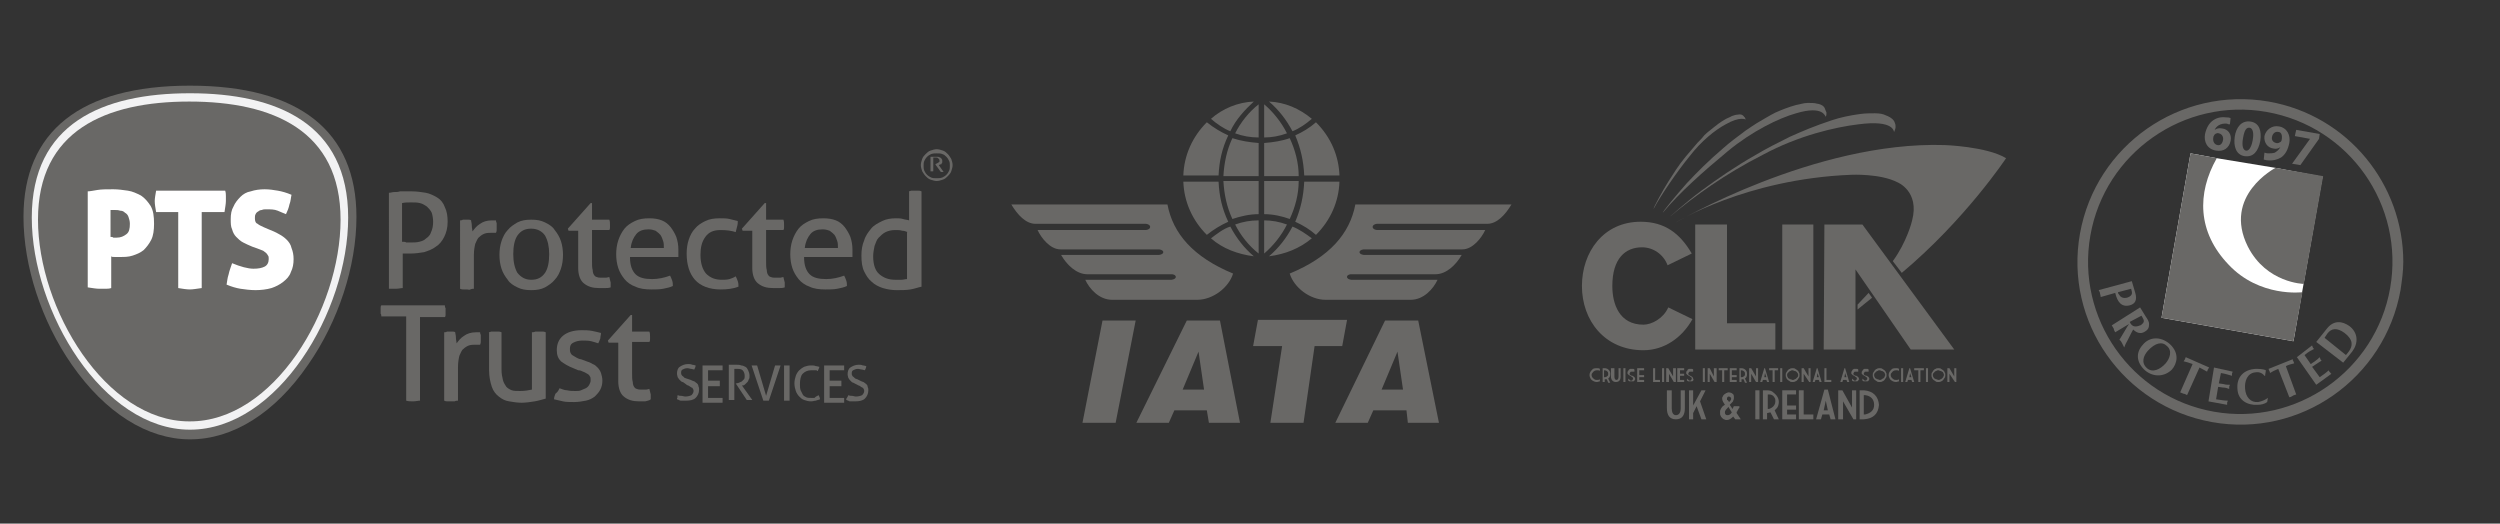 <?xml version="1.0" encoding="utf-8"?>
<!-- Generator: Adobe Illustrator 26.0.3, SVG Export Plug-In . SVG Version: 6.00 Build 0)  -->
<svg version="1.1" id="Layer_1" xmlns="http://www.w3.org/2000/svg" xmlns:xlink="http://www.w3.org/1999/xlink" x="0px" y="0px"
	 viewBox="0 0 361.9 75.8" style="enable-background:new 0 0 361.9 75.8;" xml:space="preserve">
<rect x="0" y="0" width="361.9" height="75.8" fill="#333333" stroke="none"/>
<style type="text/css">
	.st0{fill:#696866;}
	.st1{fill:#FFFFFF;}
	.st2{fill:url(#SVGID_1_);}
	.st3{fill:#F2F2F3;}
</style>
<path class="st0" d="M183,36.7c1.3-1.1,2.5-2.6,3.3-4.2c-1.1-0.4-2.2-0.6-3.3-0.6V36.7z M182.2,36.7c-1.4-1.1-2.6-2.6-3.4-4.2
	c1.1-0.4,2.2-0.6,3.4-0.6V36.7z M183,15.1c1.3,1.1,2.5,2.6,3.3,4.2c-1.1,0.4-2.2,0.6-3.3,0.6V15.1z M182.2,15.1
	c-1.4,1.1-2.6,2.6-3.4,4.2c1.1,0.4,2.2,0.6,3.4,0.6V15.1z M183,31v-4.8h5c0,1.9-0.5,3.8-1.3,5.5C185.6,31.3,184.3,31,183,31
	 M193.9,26.3h-5.1c-0.1,2.1-0.5,3.9-1.3,5.8c1.1,0.5,2.1,1.1,3,1.9C192.6,31.9,193.8,29.2,193.9,26.3 M189.9,34.5
	c-0.8-0.6-1.8-1.3-2.8-1.7c-0.9,1.7-2,3.1-3.4,4.3C186,36.8,188.1,36,189.9,34.5 M182.2,31v-4.8h-5.1c0.1,1.9,0.5,3.8,1.3,5.5
	C179.6,31.3,180.9,31,182.2,31 M171.3,26.3h5.1c0.1,2.1,0.5,3.9,1.4,5.8c-1.1,0.5-2.1,1.1-3.1,1.9C172.6,31.9,171.4,29.2,171.3,26.3
	 M175.3,34.5c0.8-0.6,1.8-1.4,2.8-1.7c0.9,1.7,2,3.1,3.4,4.3C179.2,36.8,177,36,175.3,34.5 M183,20.7v4.8h5c0-1.9-0.5-3.8-1.3-5.5
	C185.6,20.4,184.3,20.6,183,20.7 M193.9,25.4h-5.1c-0.1-2.1-0.5-3.9-1.3-5.8c1.1-0.5,2.1-1.1,3-1.9
	C192.7,19.9,193.8,22.6,193.9,25.4 M189.9,17.2c-0.8,0.7-1.8,1.4-2.8,1.8c-0.9-1.7-2-3.1-3.4-4.3C186,14.8,188.1,15.7,189.9,17.2
	 M182.2,20.7v4.8h-5.1c0.1-1.9,0.5-3.8,1.3-5.5C179.6,20.4,180.9,20.6,182.2,20.7 M171.3,25.4h5.1c0.1-2.1,0.5-3.9,1.4-5.8
	c-1.1-0.5-2.1-1.1-3.1-1.9C172.6,19.8,171.4,22.5,171.3,25.4 M175.3,17.2c0.8,0.7,1.8,1.4,2.8,1.8c0.8-1.7,2.1-3.1,3.4-4.3
	C179.2,14.8,177,15.7,175.3,17.2 M146.4,29.6H169c0.8,4.2,3.7,7.6,9.5,10c-0.6,2-2.9,3.8-5.2,3.8H161c-1.9,0-3.3-1.6-3.9-2.9h12.5
	c0.8-0.1,0.8-0.7,0.1-0.8h-12.3c-1.6,0-3-1.4-3.8-2.8h14.2c0.8-0.1,0.8-0.7,0-0.8h-14.3c-1.5,0-2.8-1.7-3.3-2.8h15.7
	c0.8-0.1,0.8-0.8,0-0.9h-16C148.5,32.4,147.3,31.1,146.4,29.6 M218.8,29.6h-22.6c-0.8,4.2-3.7,7.6-9.5,10c0.6,2,2.9,3.8,5.2,3.8
	h12.3c1.9,0,3.3-1.6,3.9-2.9h-12.5c-0.8-0.1-0.8-0.7-0.1-0.8h12.3c1.6,0,3-1.4,3.8-2.8h-14.2c-0.8-0.1-0.8-0.7,0-0.8h14.3
	c1.5,0,2.8-1.7,3.3-2.8h-15.7c-0.8-0.1-0.8-0.8,0-0.9h16C216.7,32.4,217.9,31.1,218.8,29.6 M193.3,61.2l7.2-14.8h4.8l3,14.8h-4.5
	l-0.2-1.8h-4.8l-0.8,1.8H193.3z M200,56.4h3.1l-0.8-5.5L200,56.4z M183.9,61.2l1.7-11.1h-4.2l0.7-3.8H195l-0.7,3.8h-4l-1.6,11.1
	C188.7,61.2,183.9,61.2,183.9,61.2z M164.5,61.2l7.3-14.8h4.8l2.9,14.8H175l-0.3-1.8H170l-0.8,1.8H164.5z M171.2,56.4h3.1l-0.8-5.5
	L171.2,56.4z M156.7,61.2l2.9-14.8h4.8l-2.9,14.8H156.7z"/>
<polygon class="st1" points="336.2,25.6 329.4,24.3 320.9,22.9 317.1,22.2 312.9,46 332,49.4 "/>
<g>
	<path class="st0" d="M320.9,22.9l-3.8-0.7L312.9,46l19.1,3.4l1.3-7.1c0,0-6.2,0.8-10.7-4C318.1,33.6,318,28,320.9,22.9"/>
	<path class="st0" d="M333.5,41.1c0,0-5.4-0.1-8.1-5.4c-3.7-7.4,4-11.4,4-11.4l6.9,1.2L333.5,41.1z"/>
</g>
<path class="st0" d="M317.3,42.1l0.4,1l-1.2-0.2L317.3,42.1z M314.9,43.5l1,0.2l0.4-0.4l1.7,0.3l0.2,0.5l1,0.2l-1.2-2.6l-1.1-0.2
	L314.9,43.5z"/>
<polygon class="st0" points="319.7,42.4 321.1,42.7 320.8,44.6 321.7,44.7 322,42.8 323.4,43.1 323.5,42.7 319.8,42 "/>
<g>
	<path class="st0" d="M327.5,43.6c-0.3-0.2-0.8-0.4-1.4-0.5s-1.2-0.1-1.5,0c-0.5,0.1-0.8,0.4-0.9,0.8c-0.1,0.4,0.1,0.8,0.5,1.1
		c0.3,0.2,0.8,0.4,1.4,0.5c0.7,0.1,1.2,0.1,1.5,0c0.5-0.1,0.8-0.4,0.9-0.8C328.1,44.2,327.9,43.9,327.5,43.6 M324.8,44.7
		c-0.2-0.2-0.3-0.4-0.2-0.7c0-0.3,0.2-0.4,0.4-0.5c0.2-0.1,0.6-0.1,0.9,0c0.4,0.1,0.7,0.2,0.9,0.4c0.2,0.2,0.3,0.4,0.2,0.7
		c0,0.3-0.2,0.4-0.4,0.5c-0.2,0.1-0.6,0.1-0.9,0C325.3,45,325,44.9,324.8,44.7"/>
</g>
<polygon class="st0" points="328.5,45.9 331.7,46.5 331.8,46.1 329.6,45.7 329.9,43.8 329,43.6 "/>
<g>
	<path class="st0" d="M320.5,59.6c-12-2.1-20-13.6-17.9-25.5c2.1-12,13.6-20,25.5-17.9c12,2.1,20,13.5,17.9,25.5
		S332.4,61.7,320.5,59.6 M301.1,33.8c-2.3,12.8,6.3,25,19.1,27.3c12.8,2.3,25-6.3,27.3-19.1c0.2-1.4,0.4-2.7,0.4-4.1
		c0-11.2-8-21.2-19.5-23.2C315.6,12.5,303.4,21,301.1,33.8"/>
	<path class="st0" d="M306.6,42.3c0,0.2,0.1,0.3,0.2,0.4c0.2,0.4,0.7,0.5,1.1,0.4c0.6-0.2,0.8-0.5,0.7-0.9l-0.1-0.4L306.6,42.3z
		 M304.1,43c0-0.2-0.1-0.4-0.1-0.5c0-0.2-0.1-0.3-0.2-0.5l4.8-1.3l0.5,1.7c0.3,1,0,1.6-0.8,1.8c-1.2,0.3-1.8-0.5-2.1-1.8L304.1,43z"
		/>
	<path class="st0" d="M308.3,46.6c0.3,0.7,0.8,0.8,1.5,0.5c0.1,0,0.2-0.1,0.3-0.2c0.5-0.4,0.1-0.8-0.1-1.2L308.3,46.6z M309.8,44.5
		l0.8,1.3c0.2,0.3,0.5,0.7,0.5,1.1c0,0.5-0.1,0.8-0.6,1.1c-0.6,0.4-1.2,0.2-1.7-0.3c-0.4,0.7-0.7,1.4-1.1,2.1l-0.2,0.5
		c-0.1-0.2-0.2-0.4-0.3-0.6c-0.1-0.2-0.2-0.4-0.4-0.5l0.9-1.5c0.1-0.2,0.3-0.5,0.5-0.8l0,0l-2,1.2c-0.1-0.2-0.2-0.3-0.2-0.5
		c-0.1-0.2-0.2-0.3-0.3-0.5L309.8,44.5z"/>
	<path class="st0" d="M310.9,50.8c-0.6,0.7-1,1.7-0.1,2.5c0.8,0.7,1.9,0.2,2.7-0.7c0.6-0.7,1-1.8,0.2-2.5
		C313,49.4,312,49.6,310.9,50.8 M310.5,53.6c-1.2-1.1-1.4-2.5-0.3-3.7c0.9-1.1,2.5-1.3,3.9-0.1c1.5,1.4,1,2.9,0.3,3.7
		C313.4,54.5,311.8,54.7,310.5,53.6"/>
	<path class="st0" d="M316.6,57.2c-0.2-0.1-0.3-0.2-0.5-0.2c-0.2-0.1-0.3-0.1-0.5-0.2l1.8-4.1c-0.5-0.2-0.9-0.3-1.3-0.4
		c0.1-0.1,0.1-0.2,0.2-0.3c0-0.1,0.1-0.2,0.1-0.3l3.4,1.5c-0.1,0.1-0.1,0.2-0.2,0.3c0,0.1-0.1,0.2-0.1,0.3c-0.4-0.2-0.7-0.4-1.1-0.6
		L316.6,57.2z"/>
	<path class="st0" d="M323.2,53.8c0,0.1-0.1,0.2-0.1,0.3s0,0.2,0,0.3c-0.4-0.1-0.9-0.3-1.6-0.4l-0.3,1.5l0.7,0.1
		c0.3,0.1,0.6,0.1,0.9,0.1c0,0.1-0.1,0.2-0.1,0.3s0,0.2,0,0.3c-0.3-0.1-0.5-0.2-0.9-0.2l-0.7-0.1l-0.3,1.8c0.7,0.1,1.2,0.2,1.7,0.2
		c0,0.1-0.1,0.2-0.1,0.3s0,0.2,0,0.3l-2.7-0.5l0.8-4.9L323.2,53.8z"/>
	<path class="st0" d="M328.3,57.6l-0.1,0.6c-0.4,0.3-0.9,0.4-1.4,0.4c-1.5,0.1-2.8-0.7-2.9-2.2c-0.2-1.9,1-2.9,2.6-3
		c0.5,0,1.1,0,1.5,0.2c0,0.3-0.1,0.5-0.1,0.8h-0.1c-0.3-0.4-0.8-0.6-1.3-0.5c-1.2,0.1-1.6,1.3-1.5,2.4c0.1,1.2,0.8,2,1.9,1.9
		C327.4,58.1,327.9,57.9,328.3,57.6L328.3,57.6z"/>
	<path class="st0" d="M332.4,57.1c-0.2,0.1-0.4,0.1-0.5,0.2c-0.2,0.1-0.3,0.2-0.5,0.2l-1.6-4.1c-0.5,0.2-0.9,0.4-1.2,0.6
		c0-0.1,0-0.2-0.1-0.3c0-0.1-0.1-0.2-0.1-0.3l3.5-1.4c0,0.1,0,0.2,0.1,0.3c0,0.1,0.1,0.2,0.1,0.3c-0.4,0.1-0.8,0.2-1.2,0.4
		L332.4,57.1z"/>
	<path class="st0" d="M334.7,50c0,0.1,0.1,0.2,0.1,0.3c0.1,0.1,0.1,0.2,0.2,0.2c-0.4,0.2-0.8,0.4-1.4,0.9l0.9,1.3l0.6-0.4
		c0.3-0.2,0.5-0.4,0.7-0.6c0,0.1,0.1,0.2,0.1,0.3c0.1,0.1,0.1,0.2,0.2,0.2c-0.2,0.1-0.5,0.3-0.8,0.5l-0.6,0.4l1.1,1.5
		c0.6-0.4,1-0.7,1.3-1c0,0.1,0.1,0.2,0.2,0.3s0.1,0.2,0.2,0.2l-2.2,1.6l-2.8-4L334.7,50z"/>
	<path class="st0" d="M339.6,51.4l0.4-0.5c0.6-0.8,0.7-1.7-0.6-2.7c-1.1-0.8-1.9-0.7-2.5,0.1l-0.4,0.6L339.6,51.4z M336.9,47.5
		c1-1.2,2.2-1,3.2-0.3c1.3,1,1.3,2.5,0.4,3.7l-1.3,1.6l-3.9-3L336.9,47.5z"/>
	<path class="st0" d="M321.8,20.3c0.1-0.4-0.1-0.9-0.6-1c-0.3-0.1-0.6,0.1-0.7,0.3c0,0.1-0.1,0.1-0.1,0.3c-0.1,0.5,0.1,1,0.6,1.1
		C321.4,21.1,321.7,20.8,321.8,20.3 M322.8,18c-0.1,0-0.3,0-0.4-0.1c-1-0.1-1.6,0.4-1.8,0.9l0,0c0.3-0.2,0.6-0.3,1.1-0.2
		c0.8,0.1,1.4,0.8,1.2,1.8c-0.2,1-1,1.6-2.1,1.4c-1.3-0.2-1.8-1.3-1.6-2.4c0.2-0.9,0.6-1.6,1.2-2s1.2-0.5,2-0.4c0.2,0,0.3,0,0.5,0.1
		L322.8,18z"/>
	<path class="st0" d="M324.7,20c-0.2,1.1,0,1.7,0.4,1.8c0.4,0.1,0.8-0.4,1-1.5s0-1.7-0.4-1.8C325.2,18.4,324.9,18.8,324.7,20
		 M327.2,20.4c-0.3,1.5-1,2.4-2.3,2.2c-1.2-0.2-1.6-1.4-1.4-2.8s1-2.4,2.3-2.2S327.4,19,327.2,20.4"/>
	<path class="st0" d="M328.9,19.8c-0.1,0.4,0.1,0.8,0.6,0.9c0.3,0.1,0.5-0.1,0.7-0.2c0-0.1,0.1-0.1,0.1-0.3c0.1-0.5,0-1.1-0.5-1.1
		C329.4,19,329,19.3,328.9,19.8 M327.8,22.1c0.1,0,0.3,0.1,0.5,0.1c0.3,0,0.7,0,1-0.1c0.3-0.2,0.6-0.4,0.8-0.8l0,0
		c-0.3,0.2-0.6,0.3-1,0.2c-0.8-0.1-1.4-0.8-1.3-1.8c0.2-0.9,1.1-1.6,2.1-1.4c1.2,0.2,1.7,1.3,1.5,2.4c-0.2,1-0.6,1.7-1.2,2.1
		c-0.5,0.3-1.2,0.5-2,0.4c-0.2,0-0.4-0.1-0.5-0.1L327.8,22.1z"/>
</g>
<polygon class="st0" points="335.8,19.4 335.7,20.1 333,23.9 331.8,23.7 334.4,20.1 334.4,20.1 332.2,19.7 332.4,18.8 "/>
<radialGradient id="SVGID_1_" cx="27.492" cy="16.216" r="44.325" gradientTransform="matrix(1 0 0 1.06 0 -2.475)" gradientUnits="userSpaceOnUse">
	<stop  offset="0" style="stop-color:#FAB900"/>
	<stop  offset="0.517" style="stop-color:#EF8000"/>
	<stop  offset="1" style="stop-color:#9F2A15"/>
</radialGradient>
<path class="st2" d="M49.3,31.8c0-12.9-9.8-17.1-21.9-17.1c-12.1,0-21.9,4.2-21.9,17.1c0,12.9,9.8,29.2,21.9,29.2
	C39.6,61.1,49.3,44.8,49.3,31.8z"/>
<path class="st0" d="M27.5,12.4c-15.8,0-24.1,6.6-24.1,19c0,7.1,2.6,15.1,7,21.4c4.8,6.9,10.9,10.8,17.1,10.8
	c6.2,0,12.3-3.8,17.1-10.8c4.4-6.3,7-14.3,7-21.4C51.6,19,43.3,12.4,27.5,12.4z"/>
<path class="st3" d="M50.4,31.5c0-13.6-10.3-18-22.9-18c-12.7,0-22.9,4.4-22.9,18c0,13.6,10.3,30.7,22.9,30.7
	C40.2,62.2,50.4,45.1,50.4,31.5z"/>
<path class="st0" d="M49.3,31.8c0-12.9-9.8-17.1-21.9-17.1c-12.1,0-21.9,4.2-21.9,17.1c0,12.9,9.8,29.2,21.9,29.2
	C39.6,61.1,49.3,44.8,49.3,31.8z"/>
<g>
	<path class="st1" d="M12.7,27.7c0.3,0,0.8-0.1,1.4-0.2c0.6-0.1,1.4-0.1,2.3-0.1c0.7,0,1.4,0.1,2.1,0.2c0.7,0.1,1.3,0.4,1.9,0.7
		c0.6,0.4,1,0.9,1.4,1.5c0.4,0.7,0.5,1.5,0.5,2.6c0,0.9-0.1,1.7-0.4,2.3c-0.3,0.6-0.7,1.1-1.1,1.5c-0.5,0.4-1,0.6-1.6,0.8
		c-0.6,0.2-1.2,0.2-1.8,0.2c-0.2,0-0.5,0-0.8,0c-0.3,0-0.4,0-0.5-0.1v4.6c-0.3,0.1-0.6,0.1-0.9,0.1c-0.3,0-0.5,0-0.8,0
		c-0.5,0-1-0.1-1.7-0.2V27.7z M16.1,34.3c0.1,0,0.2,0,0.3,0.1c0.2,0,0.3,0,0.5,0c0.6,0,1-0.2,1.4-0.5c0.4-0.3,0.5-0.8,0.5-1.5
		c0-0.4-0.1-0.7-0.2-1c-0.1-0.3-0.3-0.5-0.5-0.6c-0.2-0.2-0.4-0.3-0.7-0.3c-0.3-0.1-0.5-0.1-0.8-0.1c-0.1,0-0.2,0-0.3,0
		s-0.2,0-0.3,0V34.3z"/>
	<path class="st1" d="M25.9,30.7h-3.3c-0.1-0.6-0.2-1.1-0.2-1.6c0-0.4,0.1-0.9,0.2-1.5h10c0.1,0.3,0.1,0.6,0.1,0.8
		c0,0.2,0,0.5,0,0.7c0,0.4-0.1,0.9-0.2,1.6h-3.3v11c-0.7,0.1-1.3,0.2-1.7,0.2c-0.5,0-1.1-0.1-1.7-0.2V30.7z"/>
	<path class="st1" d="M38.9,33.2c0.5,0.2,1,0.4,1.5,0.7c0.4,0.2,0.8,0.5,1.1,0.8c0.3,0.3,0.6,0.7,0.7,1.2c0.2,0.5,0.3,1,0.3,1.6
		c0,0.7-0.1,1.3-0.4,1.9c-0.2,0.6-0.6,1-1.1,1.4c-0.5,0.4-1.1,0.7-1.7,0.9C38.6,41.9,37.8,42,37,42c-0.8,0-1.5-0.1-2.2-0.2
		c-0.6-0.1-1.3-0.3-2-0.6c0.1-0.5,0.1-0.9,0.3-1.5c0.1-0.5,0.3-1,0.5-1.6c1.2,0.5,2.3,0.8,3.1,0.8c0.7,0,1.2-0.1,1.6-0.3
		c0.4-0.2,0.6-0.6,0.6-1.1c0-0.2,0-0.4-0.1-0.5c-0.1-0.2-0.2-0.3-0.3-0.4c-0.1-0.1-0.3-0.2-0.4-0.3c-0.2-0.1-0.3-0.1-0.5-0.2
		l-1.1-0.4c-0.5-0.2-0.9-0.4-1.3-0.6c-0.4-0.2-0.7-0.5-1-0.8c-0.3-0.3-0.5-0.7-0.6-1.1c-0.2-0.4-0.2-0.9-0.2-1.5
		c0-0.7,0.1-1.3,0.4-1.8c0.2-0.5,0.6-1,1-1.4c0.4-0.4,0.9-0.7,1.5-0.8c0.6-0.2,1.3-0.3,2-0.3c0.7,0,1.3,0.1,1.9,0.2
		c0.6,0.1,1.3,0.3,2,0.6c-0.1,0.4-0.1,0.9-0.3,1.4c-0.1,0.5-0.3,1-0.5,1.4c-0.3-0.1-0.7-0.3-1.2-0.5c-0.5-0.2-1-0.2-1.7-0.2
		c-0.2,0-0.4,0-0.6,0.1c-0.2,0-0.4,0.1-0.5,0.2c-0.2,0.1-0.3,0.2-0.4,0.4c-0.1,0.2-0.1,0.3-0.1,0.6c0,0.4,0.1,0.7,0.4,0.8
		c0.2,0.2,0.5,0.3,0.9,0.5L38.9,33.2z"/>
</g>
<g>
	<path class="st0" d="M56.4,27.9c0.2,0,0.4-0.1,0.7-0.1c0.3,0,0.5,0,0.8-0.1c0.3,0,0.6,0,0.9,0c0.3,0,0.6,0,0.8,0
		c0.7,0,1.4,0.1,2,0.2c0.6,0.1,1.2,0.4,1.7,0.7c0.5,0.3,0.9,0.8,1.1,1.4c0.3,0.6,0.4,1.3,0.4,2.1c0,0.9-0.2,1.6-0.5,2.2
		c-0.3,0.6-0.7,1.1-1.2,1.4c-0.5,0.4-1.1,0.6-1.7,0.8c-0.6,0.1-1.3,0.2-1.9,0.2c-0.2,0-0.5,0-0.6,0c-0.2,0-0.4,0-0.6,0v5
		c-0.3,0-0.6,0.1-1,0.1c-0.2,0-0.3,0-0.5,0c-0.2,0-0.3,0-0.5,0V27.9z M58.3,35c0.2,0,0.4,0,0.5,0.1c0.2,0,0.4,0,0.7,0
		c0.4,0,0.8,0,1.2-0.1c0.4-0.1,0.7-0.2,1-0.5c0.3-0.2,0.6-0.5,0.7-0.9c0.2-0.4,0.3-0.9,0.3-1.5c0-0.5-0.1-1-0.2-1.3
		c-0.2-0.4-0.4-0.6-0.7-0.9c-0.3-0.2-0.6-0.4-1-0.5c-0.4-0.1-0.8-0.1-1.3-0.1c-0.5,0-0.9,0-1.3,0.1V35z"/>
	<path class="st0" d="M66.6,31.9c0.1,0,0.3,0,0.4-0.1c0.1,0,0.3,0,0.4,0s0.3,0,0.4,0c0.1,0,0.3,0,0.4,0.1c0,0.2,0.1,0.4,0.1,0.8
		c0,0.3,0.1,0.6,0.1,0.8c0.3-0.4,0.6-0.8,1.1-1.1c0.4-0.3,1-0.5,1.7-0.5c0.1,0,0.2,0,0.3,0c0.1,0,0.2,0,0.3,0c0,0.1,0,0.2,0.1,0.4
		c0,0.1,0,0.3,0,0.4c0,0.2,0,0.3,0,0.5c0,0.2,0,0.3-0.1,0.5c-0.1,0-0.2,0-0.3,0c-0.1,0-0.2,0-0.3,0c-0.3,0-0.7,0-1,0.1
		c-0.3,0.1-0.6,0.3-0.8,0.5c-0.3,0.2-0.4,0.6-0.6,1c-0.1,0.4-0.2,1-0.2,1.6v4.9c-0.1,0-0.3,0-0.5,0.1s-0.3,0-0.5,0
		c-0.1,0-0.3,0-0.5,0s-0.3,0-0.5-0.1V31.9z"/>
	<path class="st0" d="M76.9,42c-0.8,0-1.4-0.1-2-0.4c-0.6-0.3-1.1-0.6-1.4-1.1c-0.4-0.5-0.7-1-0.9-1.6c-0.2-0.6-0.3-1.3-0.3-2
		c0-0.7,0.1-1.4,0.3-2c0.2-0.6,0.5-1.2,0.9-1.6c0.4-0.5,0.9-0.8,1.4-1.1c0.6-0.3,1.2-0.4,2-0.4c0.8,0,1.4,0.1,2,0.4
		c0.6,0.3,1.1,0.6,1.4,1.1c0.4,0.5,0.7,1,0.9,1.6c0.2,0.6,0.3,1.3,0.3,2c0,0.7-0.1,1.4-0.3,2c-0.2,0.6-0.5,1.2-0.9,1.6
		c-0.4,0.5-0.9,0.8-1.4,1.1C78.3,41.9,77.7,42,76.9,42z M76.9,40.5c0.9,0,1.5-0.3,2-1c0.4-0.6,0.6-1.5,0.6-2.7c0-1.1-0.2-2-0.6-2.7
		c-0.4-0.6-1.1-1-2-1c-0.9,0-1.5,0.3-2,1c-0.4,0.6-0.6,1.5-0.6,2.7c0,1.1,0.2,2,0.6,2.7C75.4,40.1,76,40.5,76.9,40.5z"/>
	<path class="st0" d="M83.8,33.4h-1.5l-0.1-0.3l3.3-3.7h0.2v2.4h2.5c0.1,0.2,0.1,0.5,0.1,0.7c0,0.1,0,0.3,0,0.4c0,0.1,0,0.3-0.1,0.4
		h-2.5v4.5c0,0.5,0,1,0.1,1.3c0,0.3,0.1,0.6,0.2,0.7c0.1,0.2,0.3,0.3,0.4,0.3c0.2,0.1,0.4,0.1,0.7,0.1c0.2,0,0.4,0,0.6,0
		c0.2,0,0.4-0.1,0.5-0.1c0.1,0.3,0.1,0.5,0.2,0.8c0,0.3,0,0.5,0,0.7c-0.3,0.1-0.5,0.1-0.8,0.1c-0.3,0-0.6,0-0.9,0
		c-0.9,0-1.6-0.2-2.2-0.7c-0.5-0.4-0.8-1.2-0.8-2.2V33.4z"/>
	<path class="st0" d="M91.2,37.3c0,1.1,0.3,1.9,0.8,2.4c0.5,0.5,1.3,0.7,2.4,0.7c0.9,0,1.8-0.2,2.6-0.5c0.1,0.2,0.2,0.4,0.3,0.7
		c0.1,0.3,0.1,0.5,0.1,0.8c-0.4,0.2-0.9,0.3-1.4,0.4c-0.5,0.1-1.1,0.1-1.7,0.1c-0.9,0-1.7-0.1-2.3-0.4c-0.6-0.2-1.2-0.6-1.6-1.1
		c-0.4-0.5-0.7-1-0.9-1.6c-0.2-0.6-0.3-1.3-0.3-2c0-0.7,0.1-1.4,0.3-2c0.2-0.6,0.5-1.2,0.9-1.7c0.4-0.5,0.9-0.8,1.5-1.1
		c0.6-0.3,1.3-0.4,2.1-0.4c0.7,0,1.3,0.1,1.8,0.3c0.5,0.2,0.9,0.5,1.3,1c0.3,0.4,0.6,0.9,0.8,1.4c0.2,0.6,0.3,1.2,0.3,1.8
		c0,0.2,0,0.4,0,0.6c0,0.2,0,0.4,0,0.5H91.2z M96.1,35.9c0-0.4,0-0.7-0.1-1c-0.1-0.3-0.2-0.6-0.4-0.9c-0.2-0.2-0.4-0.4-0.7-0.6
		c-0.3-0.1-0.6-0.2-1-0.2c-0.8,0-1.4,0.2-1.8,0.7c-0.4,0.5-0.7,1.1-0.8,2H96.1z"/>
	<path class="st0" d="M106.5,40c0.1,0.2,0.2,0.4,0.3,0.7c0.1,0.3,0.1,0.5,0.1,0.8c-0.8,0.3-1.6,0.4-2.6,0.4c-1.6,0-2.9-0.5-3.7-1.4
		c-0.8-0.9-1.2-2.2-1.2-3.8c0-0.7,0.1-1.4,0.3-2c0.2-0.6,0.5-1.2,0.9-1.6c0.4-0.5,0.9-0.8,1.5-1.1c0.6-0.3,1.3-0.4,2.1-0.4
		c0.5,0,1,0,1.4,0.1c0.4,0.1,0.8,0.2,1.2,0.3c0,0.2,0,0.5-0.1,0.8c-0.1,0.3-0.1,0.5-0.2,0.8c-0.6-0.2-1.3-0.3-2.2-0.3
		c-1,0-1.7,0.3-2.2,1c-0.5,0.7-0.7,1.5-0.7,2.6c0,1.2,0.3,2.1,0.8,2.7c0.6,0.6,1.3,0.9,2.3,0.9c0.4,0,0.7,0,1.1-0.1
		C105.9,40.3,106.2,40.2,106.5,40z"/>
	<path class="st0" d="M109,33.4h-1.5l-0.1-0.3l3.3-3.7h0.2v2.4h2.5c0.1,0.2,0.1,0.5,0.1,0.7c0,0.1,0,0.3,0,0.4c0,0.1,0,0.3-0.1,0.4
		h-2.5v4.5c0,0.5,0,1,0.1,1.3c0,0.3,0.1,0.6,0.2,0.7c0.1,0.2,0.3,0.3,0.4,0.3c0.2,0.1,0.4,0.1,0.7,0.1c0.2,0,0.4,0,0.6,0
		c0.2,0,0.4-0.1,0.5-0.1c0.1,0.3,0.1,0.5,0.2,0.8c0,0.3,0,0.5,0,0.7c-0.3,0.1-0.5,0.1-0.8,0.1c-0.3,0-0.6,0-0.9,0
		c-0.9,0-1.6-0.2-2.2-0.7c-0.5-0.4-0.8-1.2-0.8-2.2V33.4z"/>
	<path class="st0" d="M116.4,37.3c0,1.1,0.3,1.9,0.8,2.4c0.5,0.5,1.3,0.7,2.4,0.7c0.9,0,1.8-0.2,2.6-0.5c0.1,0.2,0.2,0.4,0.3,0.7
		c0.1,0.3,0.1,0.5,0.1,0.8c-0.4,0.2-0.9,0.3-1.4,0.4c-0.5,0.1-1.1,0.1-1.7,0.1c-0.9,0-1.7-0.1-2.3-0.4c-0.6-0.2-1.2-0.6-1.6-1.1
		c-0.4-0.5-0.7-1-0.9-1.6c-0.2-0.6-0.3-1.3-0.3-2c0-0.7,0.1-1.4,0.3-2c0.2-0.6,0.5-1.2,0.9-1.7c0.4-0.5,0.9-0.8,1.5-1.1
		c0.6-0.3,1.3-0.4,2.1-0.4c0.7,0,1.3,0.1,1.8,0.3c0.5,0.2,0.9,0.5,1.3,1c0.3,0.4,0.6,0.9,0.8,1.4c0.2,0.6,0.3,1.2,0.3,1.8
		c0,0.2,0,0.4,0,0.6c0,0.2,0,0.4,0,0.5H116.4z M121.3,35.9c0-0.4,0-0.7-0.1-1c-0.1-0.3-0.2-0.6-0.4-0.9c-0.2-0.2-0.4-0.4-0.7-0.6
		c-0.3-0.1-0.6-0.2-1-0.2c-0.8,0-1.4,0.2-1.8,0.7c-0.4,0.5-0.7,1.1-0.8,2H121.3z"/>
	<path class="st0" d="M131.4,27.7c0.1,0,0.3,0,0.5-0.1c0.2,0,0.3,0,0.5,0c0.1,0,0.3,0,0.5,0c0.2,0,0.3,0,0.5,0.1v13.8
		c-0.5,0.1-1,0.3-1.6,0.4c-0.6,0.1-1.3,0.1-2,0.1c-0.7,0-1.3-0.1-2-0.3c-0.6-0.2-1.2-0.5-1.6-0.9c-0.5-0.4-0.8-0.9-1.1-1.5
		c-0.3-0.6-0.4-1.4-0.4-2.3c0-0.8,0.1-1.5,0.4-2.2c0.2-0.7,0.6-1.2,1-1.7c0.4-0.5,1-0.8,1.6-1.1c0.6-0.3,1.3-0.4,2-0.4
		c0.3,0,0.7,0,1,0.1c0.3,0.1,0.6,0.1,0.9,0.2V27.7z M131.4,33.6c-0.3-0.1-0.5-0.2-0.8-0.2c-0.3-0.1-0.6-0.1-1-0.1
		c-0.5,0-1,0.1-1.4,0.3c-0.4,0.2-0.7,0.5-1,0.8c-0.3,0.3-0.4,0.7-0.6,1.2c-0.1,0.5-0.2,1-0.2,1.5c0,1.2,0.3,2.1,0.9,2.6
		c0.6,0.5,1.3,0.8,2.3,0.8c0.3,0,0.6,0,0.9,0c0.3,0,0.5-0.1,0.8-0.1V33.6z"/>
	<path class="st0" d="M58.8,45.8h-3.6c0-0.1,0-0.3-0.1-0.4c0-0.2,0-0.3,0-0.4c0-0.1,0-0.3,0-0.4s0-0.3,0.1-0.4h9.2
		c0,0.1,0,0.3,0.1,0.4c0,0.1,0,0.3,0,0.4c0,0.1,0,0.3,0,0.5c0,0.2,0,0.3-0.1,0.4h-3.6v12.1c-0.3,0-0.6,0.1-1,0.1c-0.4,0-0.7,0-1-0.1
		V45.8z"/>
	<path class="st0" d="M64.3,48.1c0.1,0,0.3,0,0.4-0.1c0.1,0,0.3,0,0.4,0s0.3,0,0.4,0c0.1,0,0.3,0,0.4,0.1c0,0.2,0.1,0.4,0.1,0.8
		c0,0.3,0.1,0.6,0.1,0.8c0.3-0.4,0.6-0.8,1.1-1.1c0.4-0.3,1-0.5,1.7-0.5c0.1,0,0.2,0,0.3,0c0.1,0,0.2,0,0.3,0c0,0.1,0,0.2,0.1,0.4
		c0,0.1,0,0.3,0,0.4c0,0.2,0,0.3,0,0.5c0,0.2,0,0.3-0.1,0.5c-0.1,0-0.2,0-0.3,0c-0.1,0-0.2,0-0.3,0c-0.3,0-0.7,0-1,0.1
		c-0.3,0.1-0.6,0.3-0.8,0.5c-0.3,0.2-0.4,0.6-0.6,1c-0.1,0.4-0.2,1-0.2,1.6v4.9c-0.1,0-0.3,0-0.5,0.1c-0.2,0-0.3,0-0.5,0
		c-0.1,0-0.3,0-0.5,0c-0.2,0-0.3,0-0.5-0.1V48.1z"/>
	<path class="st0" d="M70.6,48.1c0.1,0,0.3,0,0.5-0.1c0.2,0,0.3,0,0.5,0c0.1,0,0.3,0,0.5,0c0.2,0,0.3,0,0.5,0.1v5.4
		c0,0.6,0.1,1.1,0.2,1.5c0.1,0.4,0.3,0.7,0.5,1c0.2,0.2,0.5,0.4,0.8,0.5c0.3,0.1,0.7,0.1,1.2,0.1c0.7,0,1.2-0.1,1.7-0.2v-8.3
		c0.1,0,0.3,0,0.5-0.1c0.2,0,0.3,0,0.5,0c0.1,0,0.3,0,0.5,0c0.2,0,0.3,0,0.5,0.1v9.6c-0.4,0.1-1,0.3-1.6,0.4
		c-0.6,0.1-1.3,0.2-1.9,0.2c-0.6,0-1.2-0.1-1.8-0.2c-0.6-0.1-1-0.3-1.5-0.7c-0.4-0.3-0.8-0.8-1-1.4c-0.2-0.6-0.4-1.4-0.4-2.4V48.1z"
		/>
	<path class="st0" d="M81,56.2c0.3,0.1,0.7,0.3,1.1,0.3c0.4,0.1,0.8,0.1,1.2,0.1c0.3,0,0.6,0,0.8-0.1s0.5-0.2,0.7-0.3
		c0.2-0.1,0.4-0.3,0.5-0.5c0.1-0.2,0.2-0.4,0.2-0.6c0-0.3,0-0.5-0.1-0.6c-0.1-0.2-0.2-0.3-0.4-0.4c-0.2-0.1-0.3-0.2-0.6-0.3
		c-0.2-0.1-0.4-0.2-0.7-0.2l-0.7-0.3c-0.8-0.3-1.4-0.7-1.8-1c-0.4-0.4-0.6-0.9-0.6-1.6c0-0.9,0.3-1.6,0.9-2.1
		c0.6-0.5,1.5-0.8,2.7-0.8c0.5,0,1,0,1.5,0.1c0.5,0.1,0.9,0.2,1.3,0.3c0,0.3-0.1,0.5-0.1,0.8c-0.1,0.3-0.2,0.5-0.3,0.7
		c-0.3-0.1-0.6-0.2-1-0.3c-0.4-0.1-0.8-0.1-1.3-0.1c-0.5,0-0.9,0.1-1.3,0.3c-0.4,0.2-0.5,0.5-0.5,0.9c0,0.2,0,0.4,0.1,0.6
		c0.1,0.2,0.2,0.3,0.4,0.4c0.2,0.1,0.3,0.2,0.5,0.3c0.2,0.1,0.4,0.2,0.6,0.2l0.8,0.3c0.3,0.1,0.6,0.2,0.9,0.4
		c0.3,0.1,0.5,0.3,0.7,0.5c0.2,0.2,0.4,0.5,0.5,0.8c0.1,0.3,0.2,0.7,0.2,1.1c0,0.5-0.1,0.9-0.3,1.3c-0.2,0.4-0.5,0.7-0.8,1
		c-0.4,0.3-0.8,0.5-1.3,0.6s-1.1,0.2-1.7,0.2c-0.6,0-1.2,0-1.6-0.1s-0.9-0.2-1.3-0.3c0-0.3,0.1-0.5,0.2-0.8
		C80.8,56.7,80.9,56.4,81,56.2z"/>
	<path class="st0" d="M89.6,49.6h-1.5L88,49.3l3.3-3.7h0.2v2.4H94c0.1,0.2,0.1,0.5,0.1,0.7c0,0.1,0,0.3,0,0.4c0,0.1,0,0.3-0.1,0.4
		h-2.5v4.5c0,0.5,0,1,0.1,1.3c0,0.3,0.1,0.6,0.2,0.7c0.1,0.2,0.3,0.3,0.4,0.3c0.2,0.1,0.4,0.1,0.7,0.1c0.2,0,0.4,0,0.6,0
		c0.2,0,0.4-0.1,0.5-0.1c0.1,0.3,0.1,0.5,0.2,0.8c0,0.3,0,0.5,0,0.7C94,58,93.7,58,93.4,58.1c-0.3,0-0.6,0-0.9,0
		c-0.9,0-1.6-0.2-2.2-0.7c-0.5-0.4-0.8-1.2-0.8-2.2V49.6z"/>
</g>
<g>
	<path class="st0" d="M135.6,26.2c-0.3,0-0.6-0.1-0.9-0.2c-0.3-0.1-0.5-0.3-0.7-0.5s-0.3-0.4-0.5-0.7c-0.1-0.3-0.2-0.6-0.2-0.9
		c0-0.3,0.1-0.6,0.2-0.9c0.1-0.3,0.3-0.5,0.5-0.7s0.4-0.4,0.7-0.5s0.6-0.2,0.9-0.2c0.3,0,0.6,0.1,0.9,0.2c0.3,0.1,0.5,0.3,0.7,0.5
		c0.2,0.2,0.3,0.4,0.5,0.7c0.1,0.3,0.2,0.6,0.2,0.9c0,0.3-0.1,0.6-0.2,0.9c-0.1,0.3-0.3,0.5-0.5,0.7c-0.2,0.2-0.4,0.4-0.7,0.5
		C136.2,26.1,135.9,26.2,135.6,26.2z M135.6,25.8c0.3,0,0.5,0,0.8-0.1c0.2-0.1,0.4-0.2,0.6-0.4c0.2-0.2,0.3-0.4,0.4-0.6
		c0.1-0.2,0.1-0.5,0.1-0.7s0-0.5-0.1-0.7c-0.1-0.2-0.2-0.4-0.4-0.6c-0.2-0.2-0.3-0.3-0.6-0.4c-0.2-0.1-0.5-0.1-0.8-0.1
		c-0.3,0-0.5,0-0.8,0.1c-0.2,0.1-0.4,0.2-0.6,0.4c-0.2,0.2-0.3,0.4-0.4,0.6c-0.1,0.2-0.1,0.5-0.1,0.7s0,0.5,0.1,0.7
		c0.1,0.2,0.2,0.4,0.4,0.6c0.2,0.2,0.4,0.3,0.6,0.4C135,25.8,135.3,25.8,135.6,25.8z M134.9,22.7c0.1,0,0.2,0,0.3,0
		c0.1,0,0.2,0,0.3,0c0.1,0,0.2,0,0.3,0c0.1,0,0.2,0.1,0.3,0.1c0.1,0.1,0.2,0.1,0.2,0.2c0.1,0.1,0.1,0.2,0.1,0.3c0,0.1,0,0.2,0,0.2
		c0,0.1-0.1,0.1-0.1,0.2c0,0.1-0.1,0.1-0.2,0.1c-0.1,0-0.1,0.1-0.2,0.1l0.7,1c-0.1,0-0.1,0-0.1,0c0,0-0.1,0-0.1,0c0,0-0.1,0-0.1,0
		c0,0-0.1,0-0.1,0l-0.8-1.1l0.1-0.1c0,0,0.1,0,0.2-0.1c0.1,0,0.1-0.1,0.2-0.1c0,0,0.1-0.1,0.1-0.1c0-0.1,0-0.1,0-0.2
		c0-0.1-0.1-0.2-0.2-0.3c-0.1-0.1-0.2-0.1-0.4-0.1c-0.1,0-0.2,0-0.3,0v2c0,0,0,0-0.1,0c0,0-0.1,0-0.1,0c0,0-0.1,0-0.1,0
		c0,0,0,0-0.1,0V22.7z"/>
</g>
<g>
	<path class="st0" d="M98.1,57.2c0.2,0.1,0.3,0.1,0.5,0.1c0.2,0,0.4,0.1,0.6,0.1c0.4,0,0.7-0.1,0.9-0.2c0.2-0.2,0.3-0.4,0.3-0.6
		c0-0.1,0-0.2-0.1-0.3c0-0.1-0.1-0.2-0.2-0.2c-0.1-0.1-0.2-0.1-0.3-0.2c-0.1-0.1-0.3-0.1-0.4-0.2L99,55.4c-0.1-0.1-0.3-0.1-0.4-0.2
		c-0.1-0.1-0.2-0.2-0.3-0.3c-0.1-0.1-0.1-0.2-0.2-0.3c0-0.1-0.1-0.3-0.1-0.5c0-0.4,0.1-0.8,0.4-1c0.3-0.2,0.7-0.4,1.2-0.4
		c0.2,0,0.4,0,0.6,0.1c0.2,0,0.4,0.1,0.5,0.1c0,0.2-0.1,0.4-0.2,0.6c-0.1,0-0.3-0.1-0.4-0.1c-0.2,0-0.4-0.1-0.6-0.1
		c-0.3,0-0.5,0.1-0.7,0.2c-0.2,0.1-0.2,0.3-0.2,0.5c0,0.1,0,0.2,0.1,0.3c0,0.1,0.1,0.1,0.2,0.2c0.1,0.1,0.1,0.1,0.2,0.2
		c0.1,0,0.2,0.1,0.3,0.1L100,55c0.2,0.1,0.4,0.2,0.5,0.2c0.1,0.1,0.3,0.2,0.4,0.3c0.1,0.1,0.2,0.2,0.2,0.4c0.1,0.2,0.1,0.3,0.1,0.5
		c0,0.5-0.2,0.9-0.5,1.2c-0.3,0.3-0.8,0.4-1.4,0.4c-0.1,0-0.3,0-0.4,0c-0.1,0-0.2,0-0.3,0c-0.1,0-0.2,0-0.3-0.1
		c-0.1,0-0.2-0.1-0.3-0.1c0-0.1,0-0.2,0.1-0.3C98,57.4,98.1,57.3,98.1,57.2z"/>
	<path class="st0" d="M101.8,52.9h2.8c0,0.1,0,0.2,0,0.3c0,0.1,0,0.1,0,0.2c0,0.1,0,0.1,0,0.2h-2.1v1.5h1.7c0,0,0,0.1,0,0.2
		c0,0.1,0,0.1,0,0.2c0,0.1,0,0.1,0,0.2c0,0.1,0,0.1,0,0.2h-1.7v1.7h2.1c0,0.1,0,0.2,0,0.3c0,0.1,0,0.1,0,0.2c0,0.1,0,0.1,0,0.2h-2.9
		V52.9z"/>
	<path class="st0" d="M105.4,52.8c0.1,0,0.2,0,0.3,0c0.1,0,0.2,0,0.3,0c0.1,0,0.2,0,0.3,0c0.1,0,0.2,0,0.3,0c0.2,0,0.5,0,0.7,0.1
		c0.2,0,0.4,0.1,0.6,0.2c0.2,0.1,0.3,0.3,0.4,0.5c0.1,0.2,0.2,0.5,0.2,0.8c0,0.2,0,0.4-0.1,0.5c-0.1,0.2-0.1,0.3-0.2,0.4
		c-0.1,0.1-0.2,0.2-0.3,0.3c-0.1,0.1-0.2,0.2-0.4,0.2l-0.1,0l1.5,2.1c-0.1,0-0.3,0-0.4,0c-0.1,0-0.3,0-0.4,0l-1.6-2.4v0l0.1,0
		c0.1,0,0.3-0.1,0.4-0.1c0.1-0.1,0.3-0.1,0.4-0.2c0.1-0.1,0.2-0.2,0.3-0.3c0.1-0.1,0.1-0.3,0.1-0.5c0-0.3-0.1-0.6-0.3-0.8
		c-0.2-0.2-0.5-0.2-0.8-0.2c-0.1,0-0.2,0-0.2,0c-0.1,0-0.1,0-0.2,0v4.5c-0.1,0-0.1,0-0.2,0c-0.1,0-0.1,0-0.2,0c-0.1,0-0.1,0-0.2,0
		c-0.1,0-0.1,0-0.2,0V52.8z"/>
	<path class="st0" d="M108.8,52.9c0.1,0,0.1,0,0.2,0c0.1,0,0.1,0,0.2,0c0.1,0,0.1,0,0.2,0c0.1,0,0.1,0,0.2,0l1.3,4.4l1.3-4.4
		c0.1,0,0.3,0,0.4,0c0.1,0,0.1,0,0.2,0c0.1,0,0.1,0,0.2,0l-1.7,5.1c-0.1,0-0.1,0-0.2,0c-0.1,0-0.1,0-0.2,0c-0.1,0-0.1,0-0.2,0
		c-0.1,0-0.1,0-0.2,0L108.8,52.9z"/>
	<path class="st0" d="M113.5,52.9c0.1,0,0.1,0,0.2,0c0.1,0,0.1,0,0.2,0c0.1,0,0.1,0,0.2,0c0.1,0,0.1,0,0.2,0v5.1c-0.1,0-0.1,0-0.2,0
		c-0.1,0-0.1,0-0.2,0c-0.1,0-0.1,0-0.2,0s-0.1,0-0.2,0V52.9z"/>
	<path class="st0" d="M118.5,57.2c0.1,0.2,0.2,0.4,0.2,0.6c-0.2,0.1-0.4,0.1-0.6,0.2c-0.2,0-0.4,0.1-0.7,0.1c-0.4,0-0.7-0.1-1-0.2
		c-0.3-0.1-0.5-0.3-0.7-0.5s-0.4-0.5-0.5-0.8c-0.1-0.3-0.2-0.7-0.2-1.1c0-0.4,0.1-0.8,0.2-1.1c0.1-0.3,0.3-0.6,0.5-0.8
		s0.5-0.4,0.7-0.5c0.3-0.1,0.6-0.2,1-0.2c0.3,0,0.5,0,0.7,0.1c0.2,0,0.4,0.1,0.5,0.1c0,0.1,0,0.2-0.1,0.3c0,0.1-0.1,0.2-0.1,0.3
		c-0.1,0-0.1,0-0.2-0.1c-0.1,0-0.1,0-0.2,0c-0.1,0-0.2,0-0.3,0c-0.1,0-0.2,0-0.3,0c-0.5,0-0.9,0.2-1.2,0.5c-0.3,0.3-0.4,0.9-0.4,1.5
		c0,0.3,0,0.6,0.1,0.9c0.1,0.2,0.2,0.4,0.3,0.6c0.1,0.2,0.3,0.3,0.5,0.4c0.2,0.1,0.4,0.1,0.7,0.1c0.2,0,0.4,0,0.5,0
		C118.2,57.3,118.4,57.3,118.5,57.2z"/>
	<path class="st0" d="M119.4,52.9h2.8c0,0.1,0,0.2,0,0.3c0,0.1,0,0.1,0,0.2c0,0.1,0,0.1,0,0.2h-2.1v1.5h1.7c0,0,0,0.1,0,0.2
		c0,0.1,0,0.1,0,0.2c0,0.1,0,0.1,0,0.2c0,0.1,0,0.1,0,0.2h-1.7v1.7h2.1c0,0.1,0,0.2,0,0.3c0,0.1,0,0.1,0,0.2c0,0.1,0,0.1,0,0.2h-2.9
		V52.9z"/>
	<path class="st0" d="M122.8,57.2c0.2,0.1,0.3,0.1,0.5,0.1c0.2,0,0.4,0.1,0.6,0.1c0.4,0,0.7-0.1,0.9-0.2c0.2-0.2,0.3-0.4,0.3-0.6
		c0-0.1,0-0.2-0.1-0.3c0-0.1-0.1-0.2-0.2-0.2c-0.1-0.1-0.2-0.1-0.3-0.2c-0.1-0.1-0.3-0.1-0.4-0.2l-0.4-0.2c-0.1-0.1-0.3-0.1-0.4-0.2
		c-0.1-0.1-0.2-0.2-0.3-0.3c-0.1-0.1-0.1-0.2-0.2-0.3c0-0.1-0.1-0.3-0.1-0.5c0-0.4,0.1-0.8,0.4-1c0.3-0.2,0.7-0.4,1.2-0.4
		c0.2,0,0.4,0,0.6,0.1c0.2,0,0.4,0.1,0.5,0.1c0,0.2-0.1,0.4-0.2,0.6c-0.1,0-0.3-0.1-0.4-0.1c-0.2,0-0.4-0.1-0.6-0.1
		c-0.3,0-0.5,0.1-0.7,0.2c-0.2,0.1-0.2,0.3-0.2,0.5c0,0.1,0,0.2,0.1,0.3c0,0.1,0.1,0.1,0.2,0.2c0.1,0.1,0.1,0.1,0.2,0.2
		c0.1,0,0.2,0.1,0.3,0.1l0.4,0.2c0.2,0.1,0.4,0.2,0.5,0.2c0.1,0.1,0.3,0.2,0.4,0.3c0.1,0.1,0.2,0.2,0.2,0.4c0.1,0.2,0.1,0.3,0.1,0.5
		c0,0.5-0.2,0.9-0.5,1.2c-0.3,0.3-0.8,0.4-1.4,0.4c-0.1,0-0.3,0-0.4,0c-0.1,0-0.2,0-0.3,0c-0.1,0-0.2,0-0.3-0.1
		c-0.1,0-0.2-0.1-0.3-0.1c0-0.1,0-0.2,0.1-0.3C122.7,57.4,122.8,57.3,122.8,57.2z"/>
</g>
<rect x="258" y="32.5" class="st0" width="4.5" height="18.1"/>
<polygon class="st0" points="245.4,32.5 250,32.5 250,46.8 257,46.8 257,50.6 245.4,50.6 "/>
<g>
	<path class="st0" d="M241.4,38.4c-0.6-1.6-2.1-2.6-3.7-2.6c-2.4,0-4.3,1.6-4.3,5.6c0,2.6,1,5.6,4.5,5.6c1.2,0,2.9-0.9,3.6-2.5
		l3.5,1.7c-1.5,2.7-4.1,4.5-7.1,4.5c-5.6,0-8.9-4.3-8.9-9.3c0-4.9,3.1-9.3,8.5-9.3c3.5,0,5.7,1.7,7.4,4.6L241.4,38.4z"/>
</g>
<polygon class="st0" points="269.6,32.5 264.1,32.5 264,50.6 268.6,50.6 268.6,39 276.6,50.6 282.9,50.6 "/>
<g>
	<path class="st0" d="M244.2,26.5c1.5-1.6,3.2-3.3,5.2-5c1-0.9,2.1-1.7,3.3-2.6c0.6-0.4,1.3-0.9,2-1.3c0.7-0.4,1.5-0.9,2.3-1.3
		c0.9-0.4,1.9-0.8,3-1.1c0.6-0.1,1.1-0.3,1.7-0.3c0.5,0,1,0,1.3,0.1c0.7,0.1,1.1,0.4,1.2,0.8c0.1,0.2,0.1,0.3,0.2,0.5
		c0,0.2,0,0.4-0.1,0.6c-0.1,0-0.3-1.7-4.3-0.5c-2.5,0.7-6.4,2.6-9.9,5.5c-3.5,2.9-7,6-9.4,8.9C240.7,30.6,242.7,28.2,244.2,26.5"/>
</g>
<g>
	<path class="st0" d="M241.5,26.3c0.7-1.1,1.5-2.4,2.5-3.6c0.5-0.6,1.1-1.3,1.7-2c0.3-0.3,0.7-0.7,1-1.1c0.4-0.4,0.8-0.7,1.3-1.1
		c0.5-0.4,1-0.8,1.7-1.2c0.3-0.2,0.7-0.3,1-0.5c0.3-0.1,0.6-0.2,0.8-0.2c0.5-0.1,0.7,0,0.9,0.2c0.1,0.1,0.1,0.2,0.2,0.2
		c0,0.1,0.1,0.2,0.1,0.3c0,0-0.8-0.5-2.9,0.7c-1.5,0.8-3.5,2.4-5.2,4.6c-1.8,2.2-4.2,5.7-5.2,7.6C239.2,30.3,240.8,27.4,241.5,26.3"
		/>
</g>
<path class="st0" d="M244,22.8L244,22.8L244,22.8z M244,22.8L244,22.8C244,22.8,244,22.8,244,22.8 M244,22.8L244,22.8"/>
<g>
	<path class="st0" d="M246.3,27.6c2.3-1.7,4.9-3.5,7.9-5.2c1.5-0.9,3.1-1.7,4.9-2.6c0.9-0.4,1.8-0.8,2.8-1.2c1-0.4,2.1-0.8,3.3-1.2
		c1.2-0.4,2.6-0.7,4.1-0.9c0.7-0.1,1.5-0.1,2.1-0.1c0.7,0,1.2,0.1,1.6,0.3c0.8,0.3,1.2,0.7,1.3,1.1c0.1,0.2,0.1,0.4,0.1,0.6
		c0,0.2-0.1,0.4-0.2,0.7c-0.1,0,0.1-1.8-5.2-1.1c-3.3,0.4-8.6,1.6-13.8,4.4c-5.5,2.8-9.8,5.9-13.5,9C241.6,31.5,244,29.3,246.3,27.6
		"/>
</g>
<g>
	<path class="st0" d="M274,37.8l1.3,1.7c9.2-7.7,15.1-16.6,15.1-16.6c-2.8-1.7-8.9-1.9-8.9-1.9c-18.8-0.6-38.9,11.2-38.9,11.2
		s10.1-6.3,25.4-6.9c0,0,4.2-0.2,6.7,1.1c0,0,3.2,1.3,2.1,5.5C276.8,32,276,35.1,274,37.8"/>
</g>
<polygon class="st0" points="268.9,44.1 268.9,44.8 271,43.1 270.5,42.4 "/>
<g>
	<path class="st0" d="M241.4,56.5h0.6v2.6c0,0.6,0.2,1,0.6,1s0.7-0.3,0.7-1v-2.6h0.6v2.6c0,1-0.4,1.6-1.3,1.6
		c-0.9,0-1.3-0.6-1.3-1.6V56.5z"/>
</g>
<polygon class="st0" points="246.3,56.5 245.1,58.7 245.1,56.5 244.5,56.5 244.5,60.7 245.1,60.7 245.1,59.8 245.6,58.8 246.3,60.7 
	247,60.7 246.1,58.1 246.9,56.5 "/>
<g>
	<path class="st0" d="M250.3,58.2l0.1-0.1c0.1-0.1,0.2-0.2,0.2-0.4c0-0.1,0-0.1-0.1-0.2c-0.1,0-0.1-0.1-0.2-0.1
		c-0.1,0-0.2,0-0.2,0.1c-0.1,0-0.1,0.1-0.1,0.2c0,0.1,0,0.1,0,0.2C250.1,57.9,250.2,58,250.3,58.2L250.3,58.2z M249.8,59.4
		c-0.1,0.1-0.1,0.2-0.1,0.3c0,0.1,0,0.2,0.1,0.3c0.1,0.1,0.2,0.1,0.3,0.1c0.2,0,0.4-0.1,0.6-0.4l-0.5-0.8
		C250,59.2,249.8,59.3,249.8,59.4 M251.8,58.8c0,0.1,0,0.1,0,0.1c0,0,0,0.1,0,0.1c0,0,0,0.1-0.1,0.1c0,0,0,0.1-0.1,0.2
		c0,0.1-0.1,0.1-0.1,0.2c0,0,0,0.1-0.1,0.1c0,0,0,0,0,0.1c0,0,0,0,0,0.1l0.6,0.9h-0.8l-0.3-0.4c-0.3,0.3-0.6,0.5-0.9,0.5
		c-0.1,0-0.3,0-0.4-0.1c-0.1,0-0.2-0.1-0.3-0.2c-0.1-0.1-0.2-0.2-0.2-0.3c-0.1-0.1-0.1-0.2-0.1-0.4c0-0.1,0-0.2,0-0.3
		c0-0.1,0.1-0.2,0.1-0.3c0.1-0.1,0.1-0.2,0.2-0.3c0.1-0.1,0.2-0.2,0.4-0.3c-0.2-0.3-0.4-0.6-0.4-0.9c0-0.1,0-0.2,0.1-0.3
		c0-0.1,0.1-0.2,0.2-0.3c0.1-0.1,0.2-0.1,0.3-0.2c0.1,0,0.2-0.1,0.3-0.1c0.3,0,0.5,0.1,0.6,0.2c0.2,0.1,0.2,0.3,0.2,0.6
		c0,0.1,0,0.2-0.1,0.4c0,0.1-0.1,0.2-0.3,0.4c-0.1,0.1-0.1,0.1-0.1,0.1c0,0-0.1,0.1-0.1,0.1l0.4,0.6c0.1-0.1,0.1-0.3,0.2-0.4H251.8z
		"/>
</g>
<rect x="254.1" y="56.5" class="st0" width="0.6" height="4.2"/>
<g>
	<path class="st0" d="M255.9,57.1v2.1h0.1c0.2,0,0.3-0.1,0.5-0.2c0.3-0.2,0.5-0.5,0.5-0.9c0-0.2,0-0.4-0.1-0.5
		c-0.2-0.4-0.5-0.5-0.8-0.5H255.9z M255.2,56.5h0.6c0.4,0,0.7,0.1,0.9,0.3c0.5,0.4,0.8,0.8,0.8,1.4c0,0.3-0.1,0.7-0.3,0.9
		c-0.1,0.1-0.2,0.2-0.3,0.3l0.6,1.3h-0.7l-0.5-1c-0.2,0-0.4,0.1-0.5,0.1v0.9h-0.6V56.5z"/>
</g>
<polygon class="st0" points="258,56.5 258,60.7 260,60.7 260,60 258.7,60 258.7,59.3 260,59.3 260,58.7 258.7,58.7 258.7,57.1 
	260,57.1 260,56.5 "/>
<polygon class="st0" points="260.4,56.5 260.4,60.7 262.5,60.7 262.5,60 261.1,60 261.1,56.5 "/>
<path class="st0" d="M264.3,58l0.3,1.4H264L264.3,58z M264.1,56.4l-1.2,4.3h0.7l0.2-0.7h1l0.2,0.7h0.7l-1.1-4.3H264.1z"/>
<polygon class="st0" points="268.1,56.5 268.1,59 266.7,56.5 266.1,56.5 266.1,60.7 266.8,60.7 266.8,58.1 268.3,60.7 268.7,60.7 
	268.7,56.5 "/>
<g>
	<path class="st0" d="M270,60c0.8-0.2,1.3-0.6,1.3-1.4c0-0.8-0.5-1.3-1.3-1.4h-0.2V60H270z M269.2,56.5h0.6c1.4,0.1,2.1,0.9,2.2,2.1
		c-0.1,1.3-0.8,2-2.2,2.1h-0.6V56.5z"/>
	<path class="st0" d="M231.2,53.3c0.1,0,0.3,0,0.4,0.1v0.3h0c-0.1-0.1-0.2-0.1-0.4-0.1c-0.3,0-0.5,0.1-0.7,0.4
		c-0.1,0.1-0.1,0.2-0.1,0.3c0,0.2,0.1,0.4,0.4,0.6c0.1,0.1,0.3,0.1,0.4,0.1c0.1,0,0.3,0,0.4-0.1v0.3c-0.1,0-0.3,0.1-0.4,0.1
		c-0.3,0-0.6-0.1-0.9-0.4c-0.1-0.2-0.2-0.4-0.2-0.6c0-0.4,0.2-0.6,0.5-0.9C230.8,53.3,231,53.3,231.2,53.3"/>
	<path class="st0" d="M232.2,53.6v1h0.1c0.1,0,0.2,0,0.3-0.1c0.2-0.1,0.2-0.2,0.2-0.4c0-0.1,0-0.2-0.1-0.3
		C232.6,53.7,232.5,53.6,232.2,53.6L232.2,53.6z M231.9,53.3h0.3c0.2,0,0.3,0,0.5,0.1c0.3,0.2,0.4,0.4,0.4,0.7c0,0.2,0,0.3-0.1,0.5
		c0,0-0.1,0.1-0.2,0.2l0.3,0.6h-0.3l-0.2-0.5c-0.1,0-0.2,0-0.3,0v0.4h-0.3V53.3z"/>
	<path class="st0" d="M233.4,53.3h0.3v1.2c0,0.3,0.1,0.5,0.3,0.5c0.2,0,0.3-0.2,0.3-0.5v-1.2h0.3v1.2c0,0.5-0.2,0.8-0.7,0.8
		c-0.4,0-0.7-0.3-0.7-0.8V53.3z"/>
</g>
<rect x="235" y="53.3" class="st0" width="0.3" height="2"/>
<g>
	<path class="st0" d="M236.7,54.9c0,0.1-0.1,0.1-0.1,0.2c-0.1,0.1-0.1,0.1-0.2,0.1c-0.1,0-0.2,0-0.3,0c-0.1,0-0.2,0-0.2,0
		c-0.1,0-0.1-0.1-0.2-0.1v-0.3c0,0,0.1,0.1,0.1,0.1c0,0,0.1,0,0.1,0.1c0,0,0.1,0,0.1,0.1c0,0,0.1,0,0.1,0c0.1,0,0.2,0,0.2-0.1
		c0.1-0.1,0.1-0.1,0.1-0.2c0-0.1,0-0.1-0.1-0.2c-0.1,0-0.1-0.1-0.3-0.2c-0.1,0-0.1-0.1-0.2-0.1c0,0-0.1-0.1-0.1-0.1
		c0,0-0.1-0.1-0.1-0.1c0-0.1,0-0.1,0-0.2c0-0.1,0-0.1,0.1-0.2c0-0.1,0.1-0.1,0.1-0.2c0.1,0,0.1-0.1,0.2-0.1c0.1,0,0.2,0,0.2,0
		c0.1,0,0.1,0,0.2,0c0.1,0,0.1,0,0.2,0.1v0.3c0,0-0.1,0-0.1,0c0,0,0,0-0.1,0c0,0-0.1,0-0.1,0c0,0-0.1,0-0.1,0c-0.1,0-0.2,0-0.2,0.1
		c-0.1,0.1-0.1,0.1-0.1,0.2c0,0.1,0,0.1,0.1,0.2c0.1,0,0.1,0.1,0.3,0.1c0.1,0,0.1,0.1,0.2,0.1c0,0,0.1,0.1,0.1,0.1
		c0,0,0.1,0.1,0.1,0.2c0,0.1,0,0.1,0,0.2C236.7,54.8,236.7,54.9,236.7,54.9"/>
</g>
<polygon class="st0" points="237,53.3 237,55.3 238,55.3 238,55 237.3,55 237.3,54.6 238,54.6 238,54.3 237.3,54.3 237.3,53.6 
	238,53.6 238,53.3 "/>
<polygon class="st0" points="239.3,53.3 239.3,55.3 240.3,55.3 240.3,55 239.6,55 239.6,53.3 "/>
<rect x="240.6" y="53.3" class="st0" width="0.3" height="2"/>
<polygon class="st0" points="242.2,53.3 242.2,54.5 241.5,53.3 241.2,53.3 241.2,55.3 241.6,55.3 241.6,54.1 242.3,55.3 242.6,55.3 
	242.6,53.3 "/>
<polygon class="st0" points="242.8,53.3 242.8,55.3 243.8,55.3 243.8,55 243.2,55 243.2,54.4 243.8,54.4 243.8,54.1 243.2,54.1 
	243.2,53.6 243.8,53.6 243.8,53.3 "/>
<g>
	<path class="st0" d="M245.2,54.9c0,0.1-0.1,0.1-0.1,0.2c-0.1,0.1-0.1,0.1-0.2,0.1c-0.1,0-0.2,0-0.3,0s-0.2,0-0.2,0
		c-0.1,0-0.1-0.1-0.2-0.1v-0.3c0,0,0.1,0.1,0.1,0.1c0,0,0.1,0,0.1,0.1c0,0,0.1,0,0.1,0.1c0,0,0.1,0,0.1,0c0.1,0,0.2,0,0.2-0.1
		c0.1-0.1,0.1-0.1,0.1-0.2c0-0.1,0-0.1-0.1-0.2c-0.1,0-0.1-0.1-0.3-0.2c-0.1,0-0.1-0.1-0.2-0.1c0,0-0.1-0.1-0.1-0.1
		c0,0-0.1-0.1-0.1-0.1c0-0.1,0-0.1,0-0.2c0-0.1,0-0.1,0.1-0.2s0.1-0.1,0.1-0.2c0.1,0,0.1-0.1,0.2-0.1c0.1,0,0.2,0,0.2,0
		c0.1,0,0.1,0,0.2,0c0.1,0,0.1,0,0.2,0.1v0.3c0,0-0.1,0-0.1,0c0,0,0,0-0.1,0c0,0-0.1,0-0.1,0c0,0-0.1,0-0.1,0c-0.1,0-0.2,0-0.2,0.1
		c-0.1,0.1-0.1,0.1-0.1,0.2c0,0.1,0,0.1,0.1,0.2c0.1,0,0.1,0.1,0.2,0.1c0.1,0,0.1,0.1,0.2,0.1c0,0,0.1,0.1,0.1,0.1
		c0,0,0.1,0.1,0.1,0.2c0,0.1,0,0.1,0,0.2C245.2,54.8,245.2,54.9,245.2,54.9"/>
</g>
<rect x="246.5" y="53.3" class="st0" width="0.3" height="2"/>
<polygon class="st0" points="248.1,53.3 248.1,54.5 247.5,53.3 247.2,53.3 247.2,55.3 247.5,55.3 247.5,54.1 248.2,55.3 248.5,55.3 
	248.5,53.3 "/>
<polygon class="st0" points="248.8,53.3 248.8,53.6 249.3,53.6 249.3,55.3 249.6,55.3 249.6,53.6 250.1,53.6 250.1,53.3 "/>
<polygon class="st0" points="250.4,53.3 250.4,55.3 251.4,55.3 251.4,55 250.7,55 250.7,54.6 251.4,54.6 251.4,54.3 250.7,54.3 
	250.7,53.6 251.4,53.6 251.4,53.3 "/>
<g>
	<path class="st0" d="M252,53.6v1h0.1c0.1,0,0.2,0,0.3-0.1c0.2-0.1,0.2-0.2,0.2-0.4c0-0.1,0-0.2-0.1-0.3
		C252.4,53.7,252.3,53.6,252,53.6L252,53.6z M251.7,53.3h0.3c0.2,0,0.3,0,0.5,0.1c0.3,0.2,0.4,0.4,0.4,0.7c0,0.2,0,0.3-0.1,0.5
		c0,0-0.1,0.1-0.2,0.2l0.3,0.6h-0.3l-0.2-0.5c-0.1,0-0.2,0-0.3,0v0.4h-0.3V53.3z"/>
</g>
<polygon class="st0" points="254.2,53.3 254.2,54.5 253.5,53.3 253.2,53.3 253.2,55.3 253.5,55.3 253.5,54.1 254.2,55.3 254.5,55.3 
	254.5,53.3 "/>
<path class="st0" d="M255.5,54l0.2,0.6h-0.3L255.5,54z M255.4,53.3l-0.6,2h0.3l0.1-0.3h0.5l0.1,0.3h0.3l-0.6-2H255.4z"/>
<polygon class="st0" points="256.1,53.3 256.1,53.6 256.6,53.6 256.6,55.3 256.9,55.3 256.9,53.6 257.4,53.6 257.4,53.3 "/>
<rect x="257.7" y="53.3" class="st0" width="0.3" height="2"/>
<g>
	<path class="st0" d="M258.7,54.3c0,0.1,0,0.2,0.1,0.3c0,0.1,0.1,0.2,0.2,0.2c0.1,0.1,0.1,0.1,0.2,0.1c0.1,0,0.2,0.1,0.3,0.1
		c0.1,0,0.2,0,0.3-0.1c0.1,0,0.2-0.1,0.2-0.1c0.1-0.1,0.1-0.1,0.2-0.2s0.1-0.2,0.1-0.3c0-0.1,0-0.2-0.1-0.3s-0.1-0.2-0.2-0.2
		c-0.1-0.1-0.1-0.1-0.2-0.1c-0.1,0-0.2-0.1-0.3-0.1c-0.1,0-0.2,0-0.3,0.1c-0.1,0-0.2,0.1-0.2,0.1c-0.1,0.1-0.1,0.1-0.2,0.2
		C258.7,54.1,258.7,54.2,258.7,54.3 M260.5,54.3c0,0.1,0,0.3-0.1,0.4c-0.1,0.1-0.1,0.2-0.2,0.3c-0.1,0.1-0.2,0.2-0.3,0.2
		c-0.1,0.1-0.3,0.1-0.4,0.1c-0.2,0-0.3,0-0.4-0.1c-0.1-0.1-0.2-0.1-0.3-0.2c-0.1-0.1-0.2-0.2-0.2-0.3c-0.1-0.1-0.1-0.3-0.1-0.4
		c0-0.1,0-0.3,0.1-0.4s0.1-0.2,0.2-0.3c0.1-0.1,0.2-0.2,0.3-0.2c0.1-0.1,0.3-0.1,0.4-0.1c0.1,0,0.3,0,0.4,0.1
		c0.1,0.1,0.2,0.1,0.3,0.2c0.1,0.1,0.2,0.2,0.2,0.3C260.5,54,260.5,54.1,260.5,54.3"/>
</g>
<polygon class="st0" points="261.8,53.3 261.8,54.5 261.1,53.3 260.8,53.3 260.8,55.3 261.1,55.3 261.1,54.1 261.9,55.3 262.1,55.3 
	262.1,53.3 "/>
<path class="st0" d="M263.1,54l0.2,0.6h-0.3L263.1,54z M263,53.3l-0.6,2h0.3l0.1-0.3h0.5l0.1,0.3h0.3l-0.6-2H263z"/>
<polygon class="st0" points="264.1,53.3 264.1,55.3 265.1,55.3 265.1,55 264.4,55 264.4,53.3 "/>
<path class="st0" d="M267.1,54l0.2,0.6h-0.3L267.1,54z M267,53.3l-0.6,2h0.3l0.1-0.3h0.5l0.1,0.3h0.3l-0.6-2H267z"/>
<g>
	<path class="st0" d="M269.1,54.9c0,0.1-0.1,0.1-0.1,0.2c-0.1,0.1-0.1,0.1-0.2,0.1c-0.1,0-0.2,0-0.3,0c-0.1,0-0.2,0-0.2,0
		c-0.1,0-0.1-0.1-0.2-0.1v-0.3c0,0,0.1,0.1,0.1,0.1c0,0,0.1,0,0.1,0.1c0,0,0.1,0,0.1,0.1c0,0,0.1,0,0.1,0c0.1,0,0.2,0,0.2-0.1
		c0.1-0.1,0.1-0.1,0.1-0.2c0-0.1,0-0.1-0.1-0.2c-0.1,0-0.1-0.1-0.3-0.2c-0.1,0-0.1-0.1-0.2-0.1c0,0-0.1-0.1-0.1-0.1
		c0,0-0.1-0.1-0.1-0.1c0-0.1,0-0.1,0-0.2c0-0.1,0-0.1,0.1-0.2c0-0.1,0.1-0.1,0.1-0.2c0.1,0,0.1-0.1,0.2-0.1c0.1,0,0.2,0,0.2,0
		c0.1,0,0.1,0,0.2,0c0.1,0,0.1,0,0.2,0.1v0.3c0,0-0.1,0-0.1,0c0,0,0,0-0.1,0c0,0-0.1,0-0.1,0c0,0-0.1,0-0.1,0c-0.1,0-0.2,0-0.2,0.1
		c-0.1,0.1-0.1,0.1-0.1,0.2c0,0.1,0,0.1,0.1,0.2c0.1,0,0.1,0.1,0.3,0.1c0.1,0,0.1,0.1,0.2,0.1c0,0,0.1,0.1,0.1,0.1
		c0,0,0.1,0.1,0.1,0.2c0,0.1,0,0.1,0,0.2C269.2,54.8,269.2,54.9,269.1,54.9"/>
	<path class="st0" d="M270.6,54.9c0,0.1-0.1,0.1-0.1,0.2c-0.1,0.1-0.1,0.1-0.2,0.1c-0.1,0-0.2,0-0.3,0c-0.1,0-0.2,0-0.2,0
		c-0.1,0-0.1-0.1-0.2-0.1v-0.3c0,0,0.1,0.1,0.1,0.1c0,0,0.1,0,0.1,0.1c0,0,0.1,0,0.1,0.1c0,0,0.1,0,0.1,0c0.1,0,0.2,0,0.2-0.1
		c0.1-0.1,0.1-0.1,0.1-0.2c0-0.1,0-0.1-0.1-0.2c-0.1,0-0.1-0.1-0.3-0.2c-0.1,0-0.1-0.1-0.2-0.1c0,0-0.1-0.1-0.1-0.1
		c0,0-0.1-0.1-0.1-0.1c0-0.1,0-0.1,0-0.2c0-0.1,0-0.1,0.1-0.2c0-0.1,0.1-0.1,0.1-0.2c0.1,0,0.1-0.1,0.2-0.1c0.1,0,0.2,0,0.2,0
		c0.1,0,0.1,0,0.2,0c0.1,0,0.1,0,0.2,0.1v0.3c0,0-0.1,0-0.1,0c0,0,0,0-0.1,0c0,0-0.1,0-0.1,0c0,0-0.1,0-0.1,0c-0.1,0-0.2,0-0.2,0.1
		c-0.1,0.1-0.1,0.1-0.1,0.2c0,0.1,0,0.1,0.1,0.2c0.1,0,0.1,0.1,0.3,0.1c0.1,0,0.1,0.1,0.2,0.1c0,0,0.1,0.1,0.1,0.1
		c0,0,0.1,0.1,0.1,0.2c0,0.1,0,0.1,0,0.2C270.6,54.8,270.6,54.9,270.6,54.9"/>
	<path class="st0" d="M271.3,54.3c0,0.1,0,0.2,0.1,0.3c0,0.1,0.1,0.2,0.2,0.2c0.1,0.1,0.1,0.1,0.2,0.1s0.2,0.1,0.3,0.1
		c0.1,0,0.2,0,0.3-0.1s0.2-0.1,0.2-0.1c0.1-0.1,0.1-0.1,0.2-0.2c0-0.1,0.1-0.2,0.1-0.3c0-0.1,0-0.2-0.1-0.3c0-0.1-0.1-0.2-0.2-0.2
		c-0.1-0.1-0.1-0.1-0.2-0.1c-0.1,0-0.2-0.1-0.3-0.1c-0.1,0-0.2,0-0.3,0.1c-0.1,0-0.2,0.1-0.2,0.1c-0.1,0.1-0.1,0.1-0.2,0.2
		C271.3,54.1,271.3,54.2,271.3,54.3 M273.1,54.3c0,0.1,0,0.3-0.1,0.4c-0.1,0.1-0.1,0.2-0.2,0.3c-0.1,0.1-0.2,0.2-0.3,0.2
		c-0.1,0.1-0.3,0.1-0.4,0.1c-0.2,0-0.3,0-0.4-0.1c-0.1-0.1-0.2-0.1-0.3-0.2c-0.1-0.1-0.2-0.2-0.2-0.3c-0.1-0.1-0.1-0.3-0.1-0.4
		c0-0.1,0-0.3,0.1-0.4c0.1-0.1,0.1-0.2,0.2-0.3c0.1-0.1,0.2-0.2,0.3-0.2c0.1-0.1,0.3-0.1,0.4-0.1c0.1,0,0.3,0,0.4,0.1
		c0.1,0.1,0.2,0.1,0.3,0.2c0.1,0.1,0.2,0.2,0.2,0.3C273.1,54,273.1,54.1,273.1,54.3"/>
	<path class="st0" d="M274.5,53.3c0.1,0,0.3,0,0.4,0.1v0.3h0c-0.1-0.1-0.2-0.1-0.4-0.1c-0.3,0-0.5,0.1-0.7,0.4
		c-0.1,0.1-0.1,0.2-0.1,0.3c0,0.2,0.1,0.4,0.4,0.6c0.1,0.1,0.3,0.1,0.4,0.1c0.1,0,0.3,0,0.4-0.1v0.3c-0.1,0-0.3,0.1-0.4,0.1
		c-0.3,0-0.6-0.1-0.9-0.4c-0.1-0.2-0.2-0.4-0.2-0.6c0-0.4,0.2-0.6,0.5-0.9C274.1,53.3,274.3,53.3,274.5,53.3"/>
</g>
<rect x="275.2" y="53.3" class="st0" width="0.3" height="2"/>
<path class="st0" d="M276.5,54l0.2,0.6h-0.3L276.5,54z M276.4,53.3l-0.6,2h0.3l0.1-0.3h0.5l0.1,0.3h0.3l-0.6-2H276.4z"/>
<polygon class="st0" points="277.1,53.3 277.1,53.6 277.7,53.6 277.7,55.3 278,55.3 278,53.6 278.5,53.6 278.5,53.3 "/>
<rect x="278.8" y="53.3" class="st0" width="0.3" height="2"/>
<g>
	<path class="st0" d="M279.8,54.3c0,0.1,0,0.2,0.1,0.3c0,0.1,0.1,0.2,0.2,0.2c0.1,0.1,0.1,0.1,0.2,0.1c0.1,0,0.2,0.1,0.3,0.1
		c0.1,0,0.2,0,0.3-0.1c0.1,0,0.2-0.1,0.2-0.1c0.1-0.1,0.1-0.1,0.2-0.2c0-0.1,0.1-0.2,0.1-0.3c0-0.1,0-0.2-0.1-0.3
		c0-0.1-0.1-0.2-0.2-0.2c-0.1-0.1-0.1-0.1-0.2-0.1c-0.1,0-0.2-0.1-0.3-0.1c-0.1,0-0.2,0-0.3,0.1c-0.1,0-0.2,0.1-0.2,0.1
		c-0.1,0.1-0.1,0.1-0.2,0.2C279.8,54.1,279.8,54.2,279.8,54.3 M281.6,54.3c0,0.1,0,0.3-0.1,0.4c-0.1,0.1-0.1,0.2-0.2,0.3
		c-0.1,0.1-0.2,0.2-0.3,0.2c-0.1,0.1-0.3,0.1-0.4,0.1c-0.2,0-0.3,0-0.4-0.1c-0.1-0.1-0.2-0.1-0.3-0.2c-0.1-0.1-0.2-0.2-0.2-0.3
		c-0.1-0.1-0.1-0.3-0.1-0.4c0-0.1,0-0.3,0.1-0.4c0.1-0.1,0.1-0.2,0.2-0.3c0.1-0.1,0.2-0.2,0.3-0.2c0.1-0.1,0.3-0.1,0.4-0.1
		c0.2,0,0.3,0,0.4,0.1c0.1,0.1,0.2,0.1,0.3,0.2c0.1,0.1,0.2,0.2,0.2,0.3C281.6,54,281.6,54.1,281.6,54.3"/>
</g>
<polygon class="st0" points="282.9,53.3 282.9,54.5 282.2,53.3 281.9,53.3 281.9,55.3 282.2,55.3 282.2,54.1 283,55.3 283.2,55.3 
	283.2,53.3 "/>
</svg>
